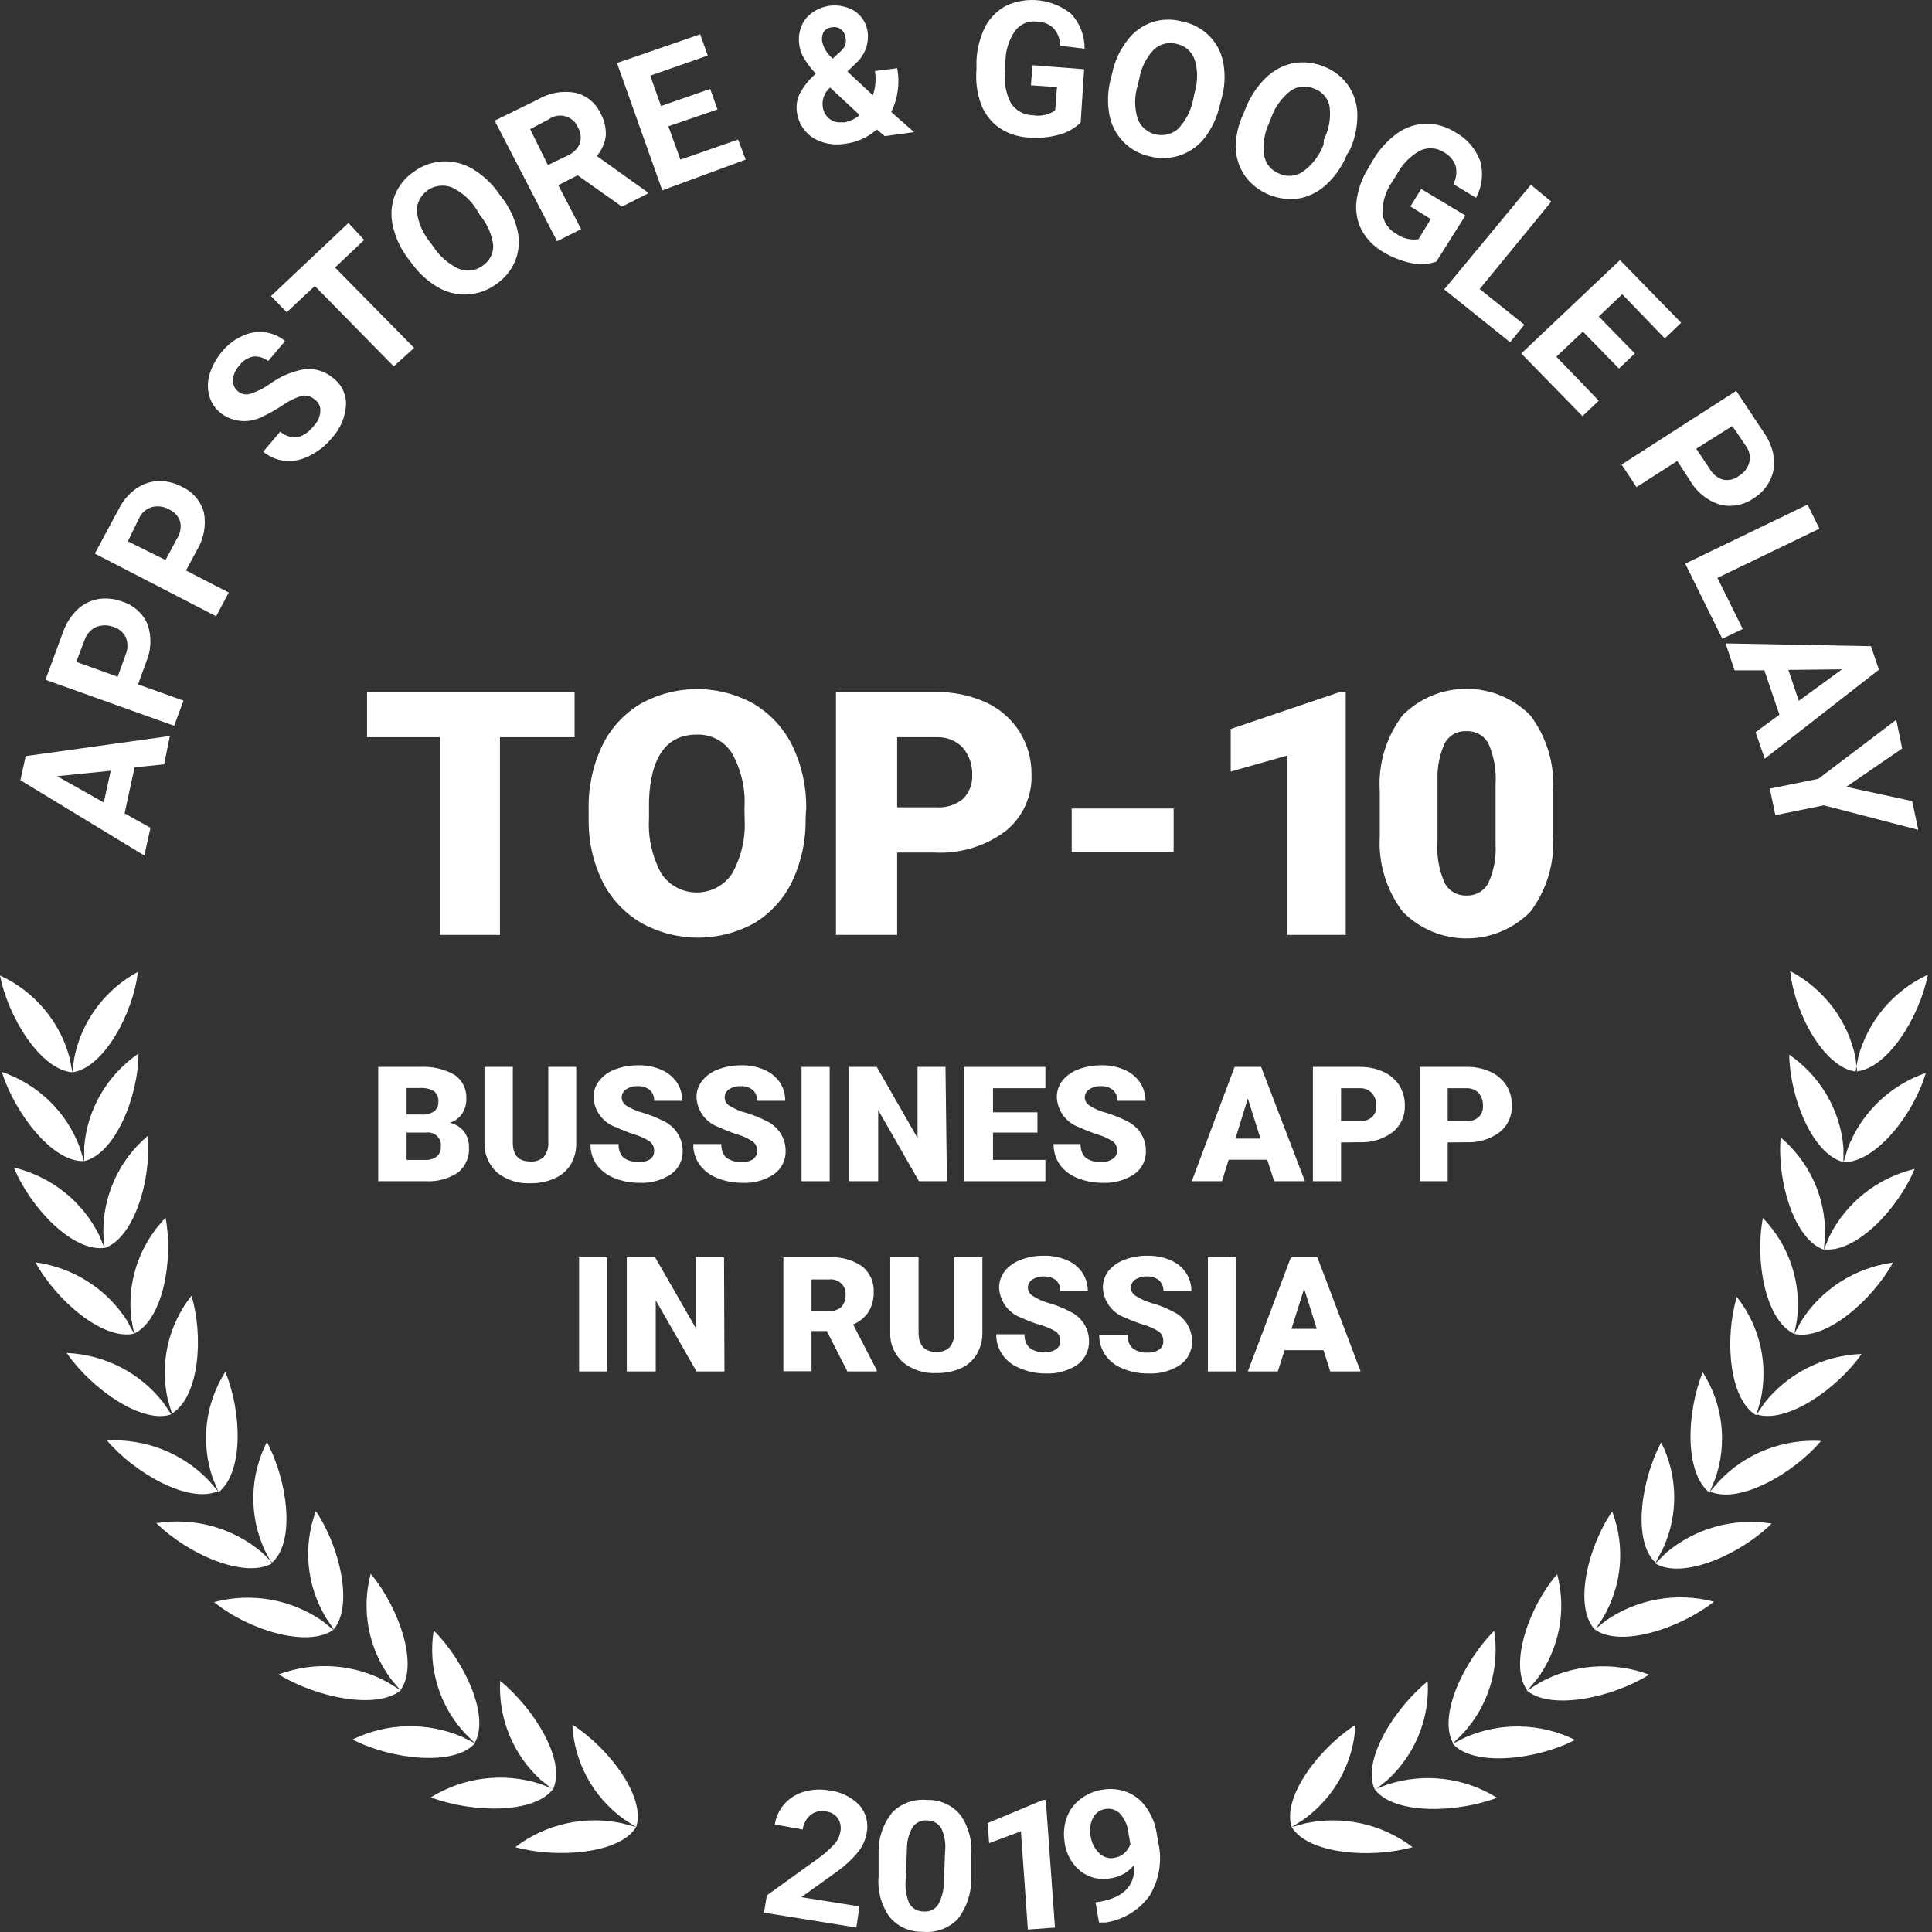 <?xml version="1.0" encoding="UTF-8"?> <svg xmlns="http://www.w3.org/2000/svg" width="134" height="134" viewBox="0 0 134 134" fill="none"><rect x="0" y="0" width="134" height="134" fill="#333333" stroke="none"/> <path fill-rule="evenodd" clip-rule="evenodd" d="M44.123 126.724C44.816 124.648 42.228 121.234 39.697 119.618C39.758 120.906 40.112 122.163 40.731 123.299C41.35 124.435 42.219 125.419 43.275 126.181L44.123 126.724L43.148 126.46C41.864 126.184 40.535 126.189 39.255 126.476C37.974 126.762 36.773 127.323 35.737 128.118C38.65 128.912 42.992 128.578 44.123 126.724ZM38.367 124.077C37.052 125.833 32.711 125.735 29.882 124.662C30.994 123.971 32.247 123.527 33.552 123.364C34.856 123.2 36.181 123.32 37.434 123.715L38.367 124.077C39.273 122.084 37.038 118.503 34.691 116.58C34.62 117.862 34.837 119.143 35.325 120.333C35.814 121.523 36.563 122.592 37.519 123.464L38.297 124.077H38.367ZM32.909 120.914C34.026 119.019 32.173 115.173 30.08 113.083C29.877 114.356 29.966 115.657 30.34 116.892C30.715 118.127 31.365 119.263 32.244 120.217L32.951 120.914L32.06 120.468C30.855 119.949 29.55 119.697 28.235 119.728C26.921 119.759 25.63 120.074 24.452 120.649C27.139 122.043 31.523 122.53 32.937 120.914H32.909ZM27.817 117.221C26.163 118.615 21.92 117.737 19.332 116.134C20.56 115.675 21.875 115.486 23.185 115.583C24.495 115.679 25.767 116.058 26.912 116.692L27.761 117.221L27.125 116.469C26.351 115.43 25.823 114.234 25.578 112.969C25.333 111.703 25.378 110.4 25.71 109.154C27.634 111.439 29.076 115.452 27.775 117.221H27.817ZM23.122 113.041C21.326 114.323 17.197 113.041 14.849 111.118C16.119 110.78 17.448 110.721 18.743 110.945C20.038 111.169 21.268 111.671 22.345 112.414L23.122 113.041C24.537 111.397 23.575 107.272 21.906 104.806C21.456 106.019 21.288 107.315 21.413 108.6C21.537 109.885 21.952 111.126 22.627 112.233L23.179 113.055L23.122 113.041ZM18.88 108.429C16.956 109.53 12.997 107.774 10.847 105.642C12.145 105.433 13.473 105.507 14.739 105.858C16.005 106.21 17.177 106.83 18.173 107.676L18.88 108.373C20.52 106.882 19.926 102.674 18.512 100.013C17.915 101.181 17.593 102.467 17.571 103.775C17.549 105.082 17.827 106.378 18.385 107.565L18.851 108.443L18.88 108.429ZM15.146 103.413C13.11 104.332 9.362 102.186 7.425 99.915C8.739 99.84 10.053 100.05 11.275 100.532C12.497 101.014 13.597 101.755 14.496 102.702L15.146 103.454L14.764 102.549C14.34 101.33 14.197 100.033 14.346 98.753C14.496 97.473 14.933 96.242 15.627 95.15C16.773 97.936 16.914 102.117 15.146 103.51V103.413ZM11.936 98.076L11.653 97.142C11.358 95.887 11.351 94.583 11.633 93.325C11.914 92.066 12.477 90.886 13.279 89.869C14.128 92.656 13.845 96.947 11.865 98.076L11.314 97.268C10.52 96.25 9.51 95.416 8.355 94.823C7.199 94.231 5.926 93.896 4.624 93.84C6.307 96.292 9.899 98.856 11.936 98.076ZM9.291 92.502C7.128 92.99 3.875 90.161 2.461 87.556C3.76 87.731 5.003 88.187 6.103 88.891C7.203 89.594 8.132 90.527 8.825 91.624L9.291 92.502C11.314 91.555 12.035 87.361 11.483 84.462C10.587 85.385 9.909 86.492 9.498 87.704C9.087 88.916 8.954 90.203 9.107 91.471L9.291 92.447V92.502ZM7.255 86.566L7.17 85.591C7.14 84.301 7.4 83.021 7.934 81.842C8.467 80.664 9.259 79.617 10.253 78.777C10.508 81.731 9.348 85.828 7.255 86.566L6.873 85.661C6.297 84.5 5.469 83.479 4.447 82.67C3.426 81.861 2.236 81.283 0.962 80.979C2.107 83.766 5.035 86.845 7.255 86.552V86.566ZM5.841 80.533V79.543C5.942 78.258 6.332 77.012 6.983 75.894C7.633 74.775 8.528 73.814 9.602 73.078C9.602 76.032 7.99 80.045 5.827 80.533L5.53 79.585C5.082 78.371 4.364 77.27 3.43 76.364C2.495 75.458 1.367 74.768 0.127 74.346C0.99 77.133 3.592 80.589 5.784 80.533H5.841ZM5.035 74.374C2.828 74.221 0.566 70.57 0 67.658C1.188 68.204 2.239 69.004 3.075 69.999C3.912 70.994 4.513 72.16 4.837 73.412L5.02 74.374C7.227 74.067 9.263 70.194 9.56 67.407C8.412 68.03 7.418 68.897 6.653 69.946C5.887 70.994 5.368 72.197 5.134 73.468L5.02 74.444L5.035 74.374ZM89.59 126.724C88.897 124.662 91.485 121.248 94.016 119.632C93.951 120.92 93.595 122.178 92.973 123.314C92.352 124.449 91.481 125.433 90.424 126.195L89.59 126.724L90.552 126.46C91.837 126.186 93.168 126.193 94.45 126.479C95.733 126.766 96.936 127.325 97.976 128.118C95.063 128.926 90.721 128.592 89.59 126.724ZM95.346 124.105C96.661 125.861 101.003 125.763 103.831 124.69C102.719 123.997 101.466 123.554 100.161 123.393C98.856 123.232 97.53 123.356 96.279 123.756L95.346 124.105C94.441 122.126 96.675 118.531 99.023 116.608C99.097 117.89 98.882 119.173 98.393 120.363C97.904 121.553 97.153 122.622 96.194 123.492L95.417 124.105H95.346ZM100.805 120.942C99.688 119.047 101.54 115.201 103.633 113.111C103.832 114.385 103.74 115.686 103.363 116.921C102.987 118.155 102.335 119.291 101.455 120.245L100.748 120.942L101.639 120.496C102.842 119.971 104.148 119.714 105.464 119.746C106.779 119.777 108.072 120.095 109.248 120.677C106.561 122.07 102.176 122.558 100.762 120.942H100.805ZM105.896 117.249C107.55 118.643 111.807 117.765 114.381 116.148C113.151 115.688 111.833 115.5 110.521 115.596C109.209 115.692 107.934 116.071 106.787 116.706L105.938 117.249L106.589 116.483C107.359 115.445 107.886 114.252 108.131 112.989C108.375 111.726 108.332 110.426 108.003 109.181C106.066 111.397 104.651 115.424 105.896 117.193V117.249ZM110.605 113.069L111.157 112.247C111.821 111.138 112.226 109.897 112.341 108.615C112.456 107.332 112.278 106.04 111.821 104.834C110.153 107.217 109.12 111.397 110.605 113.013L111.383 112.4C112.459 111.654 113.688 111.15 114.983 110.924C116.278 110.698 117.608 110.754 118.878 111.09C116.517 112.944 112.401 114.309 110.605 113.013V113.069ZM114.848 108.457C116.757 109.558 120.731 107.802 122.88 105.67C121.583 105.461 120.254 105.535 118.989 105.886C117.723 106.238 116.551 106.858 115.555 107.704L114.848 108.401C113.207 106.924 113.801 102.702 115.215 100.041C115.794 101.193 116.104 102.458 116.121 103.743C116.138 105.028 115.863 106.301 115.314 107.467L114.848 108.345V108.457ZM118.581 103.441C120.618 104.36 124.38 102.214 126.303 99.943C124.989 99.866 123.673 100.076 122.451 100.557C121.229 101.039 120.129 101.781 119.232 102.73L118.581 103.482L118.963 102.577C119.388 101.358 119.53 100.061 119.381 98.781C119.232 97.501 118.794 96.27 118.1 95.178C116.969 97.964 116.814 102.145 118.581 103.538V103.441ZM121.806 98.09C123.913 98.8 127.463 96.292 129.117 93.91C127.804 93.958 126.518 94.29 125.35 94.883C124.182 95.475 123.16 96.313 122.357 97.337L121.806 98.159C119.897 97.031 119.614 92.781 120.462 89.952C121.264 90.967 121.826 92.145 122.107 93.401C122.388 94.657 122.382 95.959 122.089 97.212L121.806 98.159V98.09ZM124.45 92.516C126.614 93.018 129.867 90.175 131.295 87.57C129.992 87.745 128.745 88.202 127.642 88.908C126.54 89.614 125.609 90.551 124.917 91.652L124.45 92.516C122.428 91.583 121.707 87.388 122.272 84.476C123.172 85.411 123.851 86.531 124.259 87.754C124.667 88.978 124.795 90.276 124.634 91.555L124.45 92.516V92.516ZM126.501 86.65C128.707 86.929 131.649 83.863 132.794 81.076C131.52 81.381 130.33 81.958 129.308 82.768C128.287 83.577 127.459 84.598 126.883 85.758L126.501 86.678C124.394 85.939 123.248 81.843 123.503 78.889C124.494 79.728 125.285 80.772 125.818 81.948C126.351 83.124 126.613 84.401 126.586 85.689L126.501 86.678V86.65ZM127.915 80.603C130.135 80.603 132.752 77.244 133.572 74.416C132.334 74.844 131.207 75.535 130.271 76.441C129.335 77.346 128.613 78.444 128.155 79.655L127.873 80.603C125.709 80.073 124.139 76.116 124.097 73.148C125.17 73.885 126.063 74.847 126.714 75.965C127.364 77.083 127.755 78.329 127.859 79.613V80.603H127.915ZM128.693 74.318C130.913 74.165 133.148 70.514 133.713 67.602C132.528 68.152 131.48 68.953 130.644 69.948C129.808 70.943 129.205 72.106 128.877 73.357L128.693 74.318C126.487 74.012 124.45 70.222 124.167 67.351C125.322 67.961 126.327 68.814 127.109 69.849C127.891 70.885 128.432 72.078 128.693 73.343L128.806 74.318H128.693Z" fill="white"></path> <path d="M39.852 51.132H34.676V64.843H30.518V51.132H25.456V47.997H39.852V51.132Z" fill="white"></path> <path d="M55.875 56.775C55.904 58.28 55.584 59.771 54.942 61.136C54.37 62.326 53.462 63.328 52.326 64.021C51.13 64.684 49.781 65.032 48.408 65.032C47.036 65.032 45.687 64.684 44.491 64.021C43.355 63.358 42.433 62.392 41.832 61.234C41.179 59.934 40.835 58.504 40.828 57.054V56.106C40.797 54.597 41.116 53.1 41.762 51.731C42.34 50.525 43.264 49.513 44.42 48.819C45.618 48.147 46.973 47.794 48.352 47.794C49.73 47.794 51.085 48.147 52.283 48.819C53.437 49.513 54.365 50.519 54.956 51.717C55.602 53.062 55.931 54.534 55.918 56.023L55.875 56.775ZM51.633 56.064C51.721 54.737 51.422 53.412 50.77 52.246C50.516 51.836 50.156 51.499 49.726 51.271C49.295 51.043 48.812 50.932 48.324 50.951C46.23 50.951 45.127 52.483 45.014 55.535V56.775C44.937 58.096 45.231 59.412 45.863 60.579C46.128 60.985 46.492 61.318 46.922 61.549C47.352 61.78 47.834 61.901 48.324 61.901C48.813 61.901 49.295 61.78 49.725 61.549C50.155 61.318 50.519 60.985 50.784 60.579C51.418 59.432 51.717 58.135 51.647 56.831L51.633 56.064Z" fill="white"></path> <path d="M62.225 59.13V64.843H57.982V47.997H64.87C66.073 47.974 67.267 48.217 68.363 48.707C69.328 49.148 70.143 49.855 70.71 50.742C71.266 51.634 71.555 52.663 71.545 53.71C71.572 54.46 71.423 55.207 71.109 55.891C70.795 56.575 70.325 57.178 69.734 57.653C68.315 58.709 66.56 59.232 64.785 59.13H62.225ZM62.225 55.995H64.954C65.621 56.041 66.28 55.831 66.793 55.41C67.012 55.19 67.181 54.928 67.291 54.64C67.4 54.352 67.448 54.045 67.429 53.738C67.454 53.053 67.223 52.383 66.779 51.857C66.551 51.618 66.274 51.431 65.967 51.306C65.66 51.181 65.329 51.122 64.997 51.132H62.225V55.995Z" fill="white"></path> <path d="M81.402 59.088H74.331V56.078H81.402V59.088Z" fill="white"></path> <path d="M93.338 64.843H89.293V52.4L85.361 53.515V50.561L92.927 47.997H93.338V64.843Z" fill="white"></path> <path d="M107.72 57.96C107.842 59.843 107.286 61.707 106.151 63.227C105.577 63.815 104.888 64.282 104.126 64.602C103.365 64.921 102.545 65.086 101.717 65.086C100.889 65.086 100.07 64.921 99.308 64.602C98.546 64.282 97.858 63.815 97.284 63.227C96.145 61.714 95.585 59.854 95.7 57.974V54.88C95.576 53.001 96.132 51.14 97.269 49.627C97.846 49.041 98.536 48.574 99.299 48.255C100.061 47.937 100.882 47.773 101.71 47.773C102.539 47.773 103.359 47.937 104.122 48.255C104.884 48.574 105.574 49.041 106.151 49.627C107.285 51.147 107.841 53.011 107.72 54.894V57.96ZM103.732 54.392C103.794 53.439 103.629 52.485 103.252 51.606C103.111 51.325 102.89 51.091 102.616 50.932C102.342 50.774 102.027 50.698 101.71 50.714C101.407 50.696 101.105 50.764 100.839 50.91C100.574 51.056 100.356 51.273 100.211 51.536C99.849 52.328 99.675 53.19 99.702 54.058V58.447C99.638 59.402 99.808 60.358 100.197 61.234C100.338 61.51 100.558 61.74 100.829 61.895C101.1 62.051 101.411 62.126 101.724 62.112C102.035 62.122 102.342 62.045 102.61 61.889C102.878 61.734 103.096 61.507 103.237 61.234C103.613 60.393 103.783 59.477 103.732 58.559V54.392Z" fill="white"></path> <path d="M26.233 81.926V73.998H29.147C29.982 73.947 30.813 74.141 31.537 74.555C31.8 74.738 32.011 74.983 32.152 75.268C32.293 75.553 32.359 75.869 32.343 76.185C32.357 76.554 32.258 76.918 32.06 77.23C31.858 77.531 31.559 77.757 31.211 77.871C31.598 77.961 31.942 78.177 32.187 78.484C32.417 78.801 32.536 79.182 32.527 79.571C32.55 79.903 32.493 80.235 32.36 80.54C32.227 80.846 32.023 81.115 31.763 81.327C31.104 81.761 30.32 81.972 29.529 81.926H26.233ZM28.199 77.3H29.217C29.536 77.329 29.855 77.25 30.122 77.077C30.218 76.994 30.292 76.89 30.341 76.775C30.39 76.659 30.412 76.534 30.405 76.408C30.417 76.273 30.396 76.137 30.345 76.011C30.293 75.885 30.212 75.773 30.108 75.684C29.818 75.516 29.483 75.439 29.147 75.461H28.199V77.3ZM28.199 78.554V80.449H29.472C29.766 80.472 30.057 80.388 30.292 80.212C30.387 80.129 30.462 80.025 30.511 79.91C30.56 79.794 30.582 79.669 30.575 79.543C30.594 79.408 30.581 79.27 30.537 79.14C30.492 79.01 30.417 78.893 30.318 78.797C30.219 78.701 30.099 78.629 29.967 78.586C29.834 78.544 29.694 78.533 29.557 78.554H28.199Z" fill="white"></path> <path d="M39.966 73.998V79.181C39.995 79.725 39.868 80.266 39.598 80.742C39.342 81.172 38.957 81.513 38.495 81.717C37.963 81.957 37.383 82.076 36.798 82.066C35.952 82.113 35.118 81.845 34.464 81.313C34.18 81.05 33.956 80.73 33.807 80.374C33.658 80.018 33.588 79.635 33.602 79.251V73.998H35.568V79.265C35.568 80.129 35.978 80.561 36.798 80.561C36.965 80.573 37.133 80.55 37.291 80.495C37.45 80.44 37.595 80.353 37.717 80.24C37.955 79.934 38.066 79.551 38.028 79.167V73.998H39.966Z" fill="white"></path> <path d="M45.368 79.822C45.374 79.696 45.35 79.57 45.295 79.456C45.241 79.342 45.159 79.243 45.057 79.167C44.731 78.951 44.373 78.786 43.996 78.68C43.57 78.545 43.155 78.382 42.751 78.192C42.306 78.043 41.916 77.766 41.633 77.395C41.351 77.025 41.188 76.579 41.167 76.116C41.157 75.696 41.297 75.287 41.563 74.959C41.85 74.599 42.232 74.324 42.666 74.165C43.187 73.974 43.738 73.88 44.293 73.886C44.832 73.876 45.368 73.98 45.863 74.193C46.295 74.377 46.667 74.676 46.938 75.057C47.194 75.441 47.327 75.893 47.319 76.353H45.368C45.377 76.213 45.355 76.074 45.303 75.944C45.252 75.814 45.173 75.697 45.071 75.6C44.836 75.412 44.538 75.317 44.236 75.335C43.945 75.318 43.657 75.397 43.416 75.558C43.323 75.622 43.247 75.708 43.195 75.807C43.143 75.907 43.117 76.018 43.119 76.13C43.123 76.242 43.154 76.351 43.211 76.448C43.268 76.546 43.348 76.627 43.444 76.687C43.807 76.913 44.203 77.083 44.618 77.189C45.106 77.336 45.58 77.527 46.032 77.76C46.425 77.944 46.758 78.234 46.99 78.597C47.223 78.959 47.347 79.379 47.348 79.808C47.36 80.124 47.292 80.439 47.152 80.723C47.011 81.007 46.802 81.253 46.541 81.439C45.895 81.866 45.127 82.076 44.349 82.038C43.733 82.042 43.122 81.924 42.553 81.689C42.072 81.489 41.655 81.161 41.351 80.742C41.081 80.327 40.943 79.841 40.955 79.348H42.907C42.892 79.521 42.915 79.695 42.974 79.858C43.032 80.021 43.125 80.171 43.246 80.296C43.567 80.519 43.958 80.623 44.349 80.588C44.619 80.606 44.886 80.537 45.113 80.393C45.198 80.324 45.265 80.237 45.309 80.137C45.353 80.038 45.373 79.93 45.368 79.822Z" fill="white"></path> <path d="M52.51 79.822C52.517 79.696 52.492 79.57 52.438 79.456C52.383 79.342 52.301 79.243 52.199 79.167C51.873 78.951 51.515 78.786 51.138 78.68C50.712 78.545 50.297 78.382 49.894 78.192C49.448 78.043 49.058 77.766 48.776 77.395C48.493 77.025 48.331 76.579 48.31 76.116C48.3 75.696 48.44 75.287 48.706 74.959C48.995 74.596 49.382 74.321 49.823 74.165C50.338 73.973 50.885 73.878 51.435 73.886C51.975 73.876 52.51 73.98 53.005 74.193C53.437 74.377 53.809 74.676 54.08 75.057C54.336 75.441 54.469 75.893 54.461 76.353H52.51C52.519 76.213 52.497 76.074 52.445 75.944C52.394 75.814 52.315 75.697 52.213 75.6C51.982 75.415 51.69 75.32 51.393 75.335C51.097 75.316 50.803 75.394 50.558 75.558C50.465 75.622 50.389 75.708 50.337 75.807C50.285 75.907 50.259 76.018 50.261 76.13C50.265 76.242 50.296 76.351 50.353 76.448C50.41 76.546 50.49 76.627 50.587 76.687C50.949 76.913 51.345 77.083 51.76 77.189C52.249 77.333 52.723 77.525 53.175 77.76C53.568 77.944 53.9 78.234 54.133 78.597C54.365 78.959 54.489 79.379 54.49 79.808C54.502 80.124 54.435 80.439 54.294 80.723C54.153 81.007 53.944 81.253 53.684 81.439C53.038 81.866 52.269 82.076 51.492 82.038C50.875 82.042 50.264 81.924 49.696 81.689C49.214 81.489 48.797 81.161 48.493 80.742C48.218 80.328 48.075 79.843 48.083 79.348H50.035C50.02 79.521 50.043 79.695 50.102 79.858C50.16 80.021 50.253 80.171 50.374 80.296C50.695 80.519 51.086 80.623 51.477 80.588C51.747 80.608 52.015 80.539 52.241 80.393C52.328 80.326 52.398 80.239 52.445 80.139C52.491 80.04 52.514 79.931 52.51 79.822Z" fill="white"></path> <path d="M57.544 81.926H55.593V73.998H57.544V81.926Z" fill="white"></path> <path d="M65.676 81.926H63.738L60.91 76.994V81.926H58.902V73.998H60.811L63.639 78.93V73.998H65.577L65.676 81.926Z" fill="white"></path> <path d="M71.955 78.554H68.872V80.449H72.506V81.926H66.85V73.998H72.506V75.475H68.872V77.147H71.955V78.554Z" fill="white"></path> <path d="M77.484 79.822C77.49 79.698 77.467 79.573 77.415 79.46C77.364 79.346 77.286 79.246 77.187 79.167C76.855 78.954 76.493 78.79 76.113 78.68C75.688 78.542 75.272 78.38 74.868 78.192C74.426 78.04 74.04 77.76 73.761 77.39C73.481 77.02 73.32 76.576 73.298 76.116C73.29 75.699 73.424 75.291 73.68 74.959C73.972 74.599 74.359 74.325 74.797 74.165C75.313 73.975 75.859 73.881 76.41 73.886C76.949 73.876 77.485 73.98 77.979 74.193C78.414 74.373 78.787 74.673 79.054 75.057C79.315 75.44 79.453 75.891 79.45 76.353H77.499C77.509 76.212 77.486 76.071 77.432 75.941C77.378 75.81 77.294 75.694 77.187 75.6C76.96 75.41 76.665 75.315 76.367 75.335C76.076 75.316 75.787 75.394 75.547 75.558C75.45 75.62 75.371 75.704 75.316 75.804C75.262 75.904 75.234 76.016 75.236 76.13C75.242 76.243 75.276 76.353 75.335 76.45C75.395 76.547 75.477 76.628 75.575 76.687C75.936 76.916 76.332 77.086 76.749 77.189C77.237 77.336 77.71 77.527 78.163 77.76C78.556 77.944 78.888 78.234 79.121 78.597C79.354 78.959 79.478 79.379 79.478 79.808C79.49 80.124 79.423 80.439 79.283 80.723C79.142 81.007 78.932 81.253 78.672 81.439C78.021 81.866 77.248 82.076 76.466 82.038C75.855 82.041 75.248 81.922 74.684 81.689C74.198 81.496 73.78 81.167 73.482 80.742C73.208 80.328 73.065 79.843 73.072 79.348H74.953C74.938 79.521 74.961 79.695 75.02 79.858C75.078 80.021 75.171 80.171 75.292 80.296C75.608 80.519 75.994 80.623 76.381 80.588C76.651 80.608 76.919 80.539 77.145 80.393C77.248 80.337 77.334 80.254 77.393 80.153C77.453 80.053 77.484 79.939 77.484 79.822V79.822Z" fill="white"></path> <path d="M87.893 80.435H85.22L84.753 81.926H82.66L85.63 73.998H87.469L90.509 81.926H88.374L87.893 80.435ZM85.687 78.972H87.426L86.549 76.186L85.687 78.972Z" fill="white"></path> <path d="M93.013 79.237V81.926H91.061V73.998H94.3C94.865 73.987 95.425 74.101 95.94 74.332C96.396 74.538 96.783 74.866 97.057 75.28C97.312 75.701 97.445 76.183 97.439 76.673C97.452 77.026 97.383 77.376 97.236 77.698C97.088 78.019 96.868 78.303 96.591 78.526C95.92 79.022 95.094 79.268 94.257 79.223L93.013 79.237ZM93.013 77.76H94.3C94.613 77.78 94.922 77.68 95.162 77.481C95.265 77.379 95.344 77.257 95.396 77.123C95.447 76.988 95.468 76.844 95.459 76.701C95.479 76.375 95.367 76.055 95.148 75.809C95.042 75.697 94.913 75.608 94.769 75.55C94.624 75.493 94.469 75.467 94.314 75.475H93.013V77.76Z" fill="white"></path> <path d="M100.409 79.237V81.926H98.485V73.998H101.724C102.289 73.985 102.85 74.1 103.364 74.332C103.82 74.538 104.207 74.866 104.482 75.28C104.737 75.701 104.869 76.183 104.863 76.673C104.877 77.026 104.807 77.376 104.66 77.698C104.513 78.019 104.292 78.303 104.015 78.526C103.344 79.022 102.518 79.268 101.681 79.223L100.409 79.237ZM100.409 77.76H101.696C102.009 77.78 102.318 77.68 102.558 77.481C102.661 77.379 102.74 77.257 102.792 77.122C102.843 76.988 102.864 76.844 102.855 76.701C102.873 76.378 102.767 76.059 102.558 75.809C102.449 75.697 102.317 75.609 102.171 75.551C102.024 75.494 101.867 75.468 101.71 75.475H100.409V77.76Z" fill="white"></path> <path d="M42.115 95.122H40.164V87.207H42.115V95.122Z" fill="white"></path> <path d="M50.247 95.122H48.309L45.481 90.189V95.122H43.473V87.207H45.438L48.267 92.126V87.207H50.218L50.247 95.122Z" fill="white"></path> <path d="M57.346 92.321H56.286V95.108H54.334V87.207H57.516C58.319 87.156 59.115 87.372 59.779 87.82C60.047 88.031 60.261 88.301 60.404 88.608C60.547 88.916 60.613 89.252 60.599 89.59C60.617 90.078 60.494 90.561 60.245 90.983C59.985 91.376 59.61 91.682 59.171 91.861L60.811 95.038V95.122H58.775L57.346 92.321ZM56.286 90.928H57.516C57.67 90.94 57.826 90.921 57.972 90.87C58.118 90.82 58.252 90.74 58.364 90.635C58.559 90.416 58.66 90.132 58.647 89.841C58.663 89.691 58.645 89.54 58.593 89.398C58.542 89.257 58.459 89.128 58.35 89.023C58.241 88.917 58.11 88.837 57.966 88.788C57.821 88.739 57.668 88.722 57.516 88.74H56.286V90.928Z" fill="white"></path> <path d="M68.137 87.207V92.391C68.152 92.922 68.02 93.447 67.755 93.909C67.5 94.344 67.115 94.689 66.652 94.899C66.118 95.133 65.538 95.247 64.955 95.233C64.109 95.281 63.275 95.012 62.621 94.481C62.332 94.223 62.104 93.906 61.953 93.552C61.801 93.198 61.73 92.816 61.745 92.432V87.207H63.71V92.46C63.71 93.324 64.149 93.77 64.955 93.77C65.123 93.781 65.292 93.757 65.451 93.699C65.609 93.642 65.753 93.552 65.874 93.436C66.106 93.132 66.217 92.755 66.185 92.377V87.207H68.137Z" fill="white"></path> <path d="M73.539 93.018C73.545 92.893 73.521 92.769 73.47 92.655C73.418 92.542 73.34 92.441 73.242 92.363C72.895 92.151 72.519 91.991 72.124 91.889C71.698 91.762 71.282 91.604 70.88 91.415C70.432 91.262 70.041 90.979 69.759 90.604C69.477 90.228 69.315 89.778 69.296 89.311C69.295 88.893 69.434 88.487 69.692 88.155C69.985 87.799 70.372 87.529 70.809 87.374C71.323 87.179 71.871 87.085 72.421 87.096C72.961 87.085 73.496 87.19 73.991 87.402C74.429 87.579 74.803 87.879 75.066 88.266C75.321 88.646 75.454 89.093 75.448 89.548H73.539C73.547 89.409 73.524 89.27 73.473 89.14C73.422 89.01 73.343 88.893 73.242 88.796C73.009 88.614 72.718 88.52 72.421 88.531C72.127 88.518 71.835 88.596 71.587 88.754C71.494 88.821 71.418 88.909 71.366 89.011C71.314 89.113 71.288 89.225 71.29 89.339C71.299 89.45 71.334 89.557 71.393 89.651C71.452 89.746 71.533 89.825 71.63 89.882C71.991 90.115 72.387 90.288 72.803 90.398C73.294 90.538 73.769 90.729 74.218 90.969C74.61 91.151 74.941 91.439 75.174 91.799C75.407 92.159 75.531 92.577 75.533 93.004C75.544 93.329 75.473 93.651 75.328 93.943C75.182 94.234 74.966 94.486 74.698 94.676C74.046 95.099 73.272 95.304 72.492 95.261C71.878 95.264 71.27 95.136 70.71 94.885C70.221 94.697 69.802 94.366 69.508 93.937C69.231 93.525 69.088 93.039 69.098 92.544H71.064C71.05 92.714 71.072 92.886 71.131 93.047C71.189 93.208 71.282 93.355 71.403 93.478C71.712 93.715 72.103 93.825 72.492 93.784C72.763 93.799 73.032 93.726 73.256 93.575C73.346 93.513 73.419 93.429 73.469 93.332C73.518 93.234 73.542 93.126 73.539 93.018V93.018Z" fill="white"></path> <path d="M80.68 93.018C80.686 92.893 80.663 92.769 80.611 92.655C80.56 92.542 80.481 92.441 80.383 92.363C80.051 92.15 79.689 91.985 79.309 91.875C78.882 91.748 78.466 91.59 78.064 91.401C77.62 91.248 77.233 90.967 76.953 90.594C76.673 90.222 76.513 89.775 76.494 89.311C76.488 88.895 76.622 88.488 76.876 88.155C77.169 87.799 77.556 87.529 77.993 87.374C78.507 87.179 79.055 87.085 79.606 87.096C80.145 87.085 80.681 87.19 81.175 87.402C81.613 87.579 81.987 87.879 82.25 88.266C82.505 88.646 82.638 89.093 82.632 89.548H80.695C80.7 89.408 80.675 89.269 80.621 89.139C80.567 89.009 80.486 88.892 80.383 88.796C80.151 88.614 79.86 88.52 79.563 88.531C79.268 88.518 78.976 88.596 78.729 88.754C78.635 88.821 78.559 88.909 78.508 89.011C78.456 89.113 78.43 89.225 78.432 89.339C78.44 89.45 78.476 89.557 78.535 89.651C78.594 89.746 78.675 89.825 78.771 89.882C79.132 90.115 79.528 90.288 79.945 90.398C80.436 90.538 80.91 90.729 81.359 90.969C81.751 91.151 82.083 91.439 82.316 91.799C82.549 92.159 82.673 92.577 82.674 93.004C82.689 93.329 82.621 93.653 82.475 93.945C82.329 94.237 82.111 94.489 81.84 94.676C81.187 95.099 80.414 95.304 79.634 95.261C79.021 95.273 78.413 95.154 77.852 94.913C77.363 94.724 76.944 94.394 76.65 93.965C76.373 93.552 76.23 93.067 76.24 92.572H78.206C78.191 92.742 78.214 92.914 78.273 93.075C78.331 93.236 78.424 93.383 78.545 93.505C78.855 93.74 79.245 93.85 79.634 93.812C79.905 93.827 80.173 93.754 80.397 93.603C80.492 93.538 80.568 93.45 80.618 93.347C80.667 93.245 80.689 93.131 80.68 93.018V93.018Z" fill="white"></path> <path d="M85.729 95.122H83.778V87.207H85.729V95.122Z" fill="white"></path> <path d="M91.796 93.645H89.095L88.628 95.122H86.549L89.533 87.207H91.372L94.37 95.122H92.263L91.796 93.645ZM89.576 92.168H91.329L90.453 89.381L89.576 92.168Z" fill="white"></path> <path d="M59.397 133.691L52.99 132.66L53.188 131.462L56.724 128.912C57.126 128.633 57.496 128.31 57.827 127.951C58.061 127.713 58.219 127.412 58.279 127.087C58.358 126.758 58.302 126.413 58.124 126.125C58.026 125.988 57.9 125.874 57.754 125.79C57.607 125.705 57.444 125.654 57.275 125.637C57.091 125.597 56.899 125.599 56.716 125.642C56.532 125.686 56.361 125.77 56.215 125.888C55.914 126.144 55.722 126.503 55.677 126.892L53.74 126.543C53.819 126.021 54.047 125.531 54.397 125.131C54.748 124.732 55.206 124.439 55.72 124.286C56.287 124.114 56.888 124.076 57.473 124.174C58.286 124.26 59.042 124.625 59.609 125.206C59.84 125.473 60.005 125.79 60.091 126.131C60.176 126.471 60.181 126.827 60.104 127.17C60.019 127.633 59.82 128.069 59.524 128.438C59.089 128.966 58.585 129.435 58.025 129.832L55.578 131.587L59.609 132.228L59.397 133.691Z" fill="white"></path> <path d="M67.359 130.319C67.377 131.326 67.047 132.308 66.425 133.106C66.115 133.426 65.734 133.671 65.312 133.823C64.891 133.975 64.439 134.03 63.993 133.984C63.549 133.999 63.108 133.911 62.705 133.727C62.302 133.543 61.949 133.269 61.673 132.925C61.109 132.108 60.849 131.123 60.938 130.138V128.494C60.915 127.485 61.25 126.499 61.886 125.707C62.197 125.393 62.576 125.152 62.994 125.002C63.413 124.853 63.861 124.798 64.304 124.843C64.748 124.828 65.189 124.916 65.592 125.1C65.995 125.284 66.348 125.559 66.623 125.902C67.19 126.719 67.45 127.704 67.359 128.689V130.319ZM65.548 128.438C65.611 127.887 65.523 127.329 65.294 126.822C65.195 126.65 65.051 126.507 64.876 126.409C64.702 126.311 64.504 126.261 64.304 126.265C64.114 126.247 63.922 126.279 63.748 126.357C63.575 126.435 63.425 126.557 63.314 126.71C63.043 127.162 62.901 127.677 62.904 128.201L62.819 130.361C62.764 130.92 62.846 131.484 63.059 132.005C63.157 132.18 63.3 132.325 63.474 132.426C63.648 132.526 63.847 132.579 64.049 132.577C64.247 132.6 64.447 132.568 64.627 132.484C64.808 132.4 64.96 132.268 65.067 132.103C65.33 131.629 65.466 131.097 65.463 130.556L65.548 128.438Z" fill="white"></path> <path d="M73.171 133.691L71.29 133.831L70.809 127.017L68.603 127.839L68.504 126.446L72.336 124.843H72.534L73.171 133.691Z" fill="white"></path> <path d="M78.672 129.33C78.287 129.832 77.719 130.167 77.088 130.264C76.719 130.346 76.336 130.346 75.966 130.265C75.597 130.183 75.251 130.02 74.953 129.79C74.326 129.281 73.926 128.551 73.836 127.756C73.747 127.2 73.795 126.631 73.977 126.097C74.154 125.585 74.478 125.135 74.911 124.802C75.36 124.446 75.897 124.215 76.466 124.133C77.041 124.03 77.634 124.088 78.177 124.3C78.72 124.518 79.183 124.892 79.507 125.373C79.886 125.908 80.133 126.524 80.228 127.17L80.341 127.811C80.621 129.058 80.408 130.364 79.747 131.462C79.392 131.964 78.936 132.39 78.409 132.713C77.881 133.037 77.293 133.251 76.678 133.343H76.226L75.985 131.95L76.395 131.88C78.008 131.56 78.757 130.71 78.672 129.33ZM77.258 128.856C77.534 128.827 77.792 128.709 77.994 128.522C78.177 128.352 78.318 128.142 78.404 127.909L78.276 127.198C78.237 126.685 78.034 126.197 77.697 125.805C77.565 125.666 77.4 125.562 77.217 125.504C77.034 125.445 76.839 125.434 76.65 125.47C76.468 125.5 76.295 125.572 76.148 125.681C76 125.79 75.881 125.933 75.802 126.097C75.611 126.492 75.556 126.937 75.646 127.365C75.706 127.789 75.899 128.184 76.198 128.494C76.335 128.646 76.511 128.759 76.707 128.823C76.903 128.887 77.113 128.898 77.315 128.856H77.258Z" fill="white"></path> <path d="M9.334 53.222L8.641 56.413L10.437 57.416L10.012 59.339L1.414 54.114L1.782 52.442L11.78 51.048L11.384 53.013L9.334 53.222ZM7.198 55.66L7.679 53.459L3.96 53.835L7.198 55.66Z" fill="white"></path> <path d="M9.574 47.467L12.728 48.596L12.078 50.338L3.154 47.147L4.37 43.844C4.571 43.262 4.905 42.733 5.346 42.298C5.735 41.922 6.226 41.666 6.76 41.559C7.34 41.458 7.937 41.516 8.485 41.726C8.877 41.849 9.237 42.056 9.54 42.33C9.843 42.604 10.082 42.94 10.239 43.315C10.528 44.162 10.492 45.083 10.14 45.907L9.574 47.467ZM8.16 46.938L8.726 45.377C8.878 45.001 8.878 44.582 8.726 44.207C8.642 44.035 8.524 43.882 8.378 43.758C8.232 43.633 8.061 43.539 7.877 43.482C7.49 43.336 7.062 43.336 6.675 43.482C6.492 43.567 6.327 43.687 6.191 43.836C6.055 43.984 5.95 44.157 5.883 44.346L5.289 45.907L8.16 46.938Z" fill="white"></path> <path d="M12.898 39.567L15.867 41.099L14.991 42.744L6.576 38.396L8.245 35.289C8.521 34.736 8.928 34.258 9.433 33.895C9.883 33.574 10.419 33.389 10.974 33.366C11.546 33.354 12.111 33.489 12.615 33.756C12.985 33.927 13.313 34.175 13.577 34.483C13.841 34.791 14.034 35.151 14.142 35.54C14.308 36.431 14.143 37.351 13.675 38.131L12.898 39.567ZM11.483 38.842L12.261 37.379C12.383 37.201 12.466 37 12.505 36.789C12.544 36.578 12.538 36.361 12.488 36.153C12.426 35.976 12.329 35.814 12.203 35.675C12.077 35.536 11.923 35.424 11.752 35.345C11.396 35.133 10.969 35.068 10.564 35.163C10.367 35.217 10.184 35.312 10.028 35.442C9.872 35.572 9.746 35.733 9.659 35.916L8.867 37.546L11.483 38.842Z" fill="white"></path> <path d="M21.807 27.695C21.688 27.589 21.545 27.512 21.39 27.471C21.236 27.43 21.073 27.425 20.916 27.458C20.435 27.608 19.981 27.834 19.573 28.127C19.122 28.426 18.649 28.691 18.159 28.921C17.711 29.145 17.208 29.241 16.708 29.196C16.207 29.152 15.73 28.97 15.33 28.67C14.947 28.369 14.666 27.961 14.524 27.5C14.384 27.008 14.384 26.487 14.524 25.995C14.697 25.426 14.98 24.896 15.358 24.434C15.733 23.957 16.218 23.575 16.773 23.32C17.25 23.079 17.79 22.982 18.323 23.041C18.856 23.101 19.36 23.314 19.771 23.654L18.597 25.047C18.455 24.93 18.29 24.841 18.113 24.786C17.936 24.731 17.75 24.711 17.564 24.727C17.167 24.808 16.818 25.038 16.589 25.368C16.332 25.644 16.177 25.997 16.15 26.371C16.146 26.524 16.179 26.675 16.245 26.813C16.312 26.951 16.41 27.072 16.532 27.165C16.656 27.262 16.804 27.325 16.96 27.347C17.117 27.369 17.277 27.35 17.423 27.291C17.883 27.137 18.317 26.916 18.71 26.636C19.427 26.107 20.26 25.754 21.142 25.605C21.483 25.571 21.828 25.604 22.155 25.702C22.483 25.8 22.788 25.961 23.052 26.176C23.352 26.391 23.594 26.675 23.759 27.002C23.924 27.33 24.007 27.692 23.999 28.057C23.957 28.91 23.617 29.722 23.038 30.356C22.63 30.869 22.113 31.287 21.524 31.582C21.001 31.878 20.401 32.014 19.799 31.973C19.231 31.917 18.694 31.694 18.258 31.332L19.431 29.938C20.252 30.579 21.044 30.44 21.793 29.506C22.046 29.24 22.196 28.895 22.217 28.531C22.232 28.368 22.201 28.204 22.129 28.057C22.057 27.91 21.946 27.785 21.807 27.695V27.695Z" fill="white"></path> <path d="M25.258 16.645L23.235 18.554L28.723 24.128L27.308 25.41L21.835 19.836L19.884 21.661L18.795 20.533L24.169 15.461L25.258 16.645Z" fill="white"></path> <path d="M34.846 13.747C35.349 14.415 35.706 15.179 35.893 15.99C36.057 16.685 36.002 17.413 35.737 18.078C35.472 18.742 35.008 19.311 34.408 19.71C33.831 20.137 33.138 20.384 32.418 20.422C31.698 20.459 30.982 20.284 30.363 19.919C29.648 19.498 29.032 18.933 28.553 18.261L28.27 17.885C27.765 17.215 27.413 16.445 27.238 15.628C27.081 14.927 27.135 14.195 27.393 13.524C27.658 12.868 28.116 12.305 28.709 11.907C29.288 11.479 29.984 11.231 30.707 11.196C31.431 11.161 32.149 11.341 32.767 11.712C33.494 12.142 34.116 12.722 34.592 13.412L34.846 13.747ZM33.036 14.499C32.618 13.837 32.014 13.309 31.297 12.98C31.026 12.883 30.735 12.853 30.449 12.891C30.164 12.929 29.892 13.035 29.657 13.199C29.422 13.364 29.231 13.582 29.1 13.835C28.969 14.088 28.903 14.368 28.907 14.652C29 15.422 29.308 16.15 29.797 16.756L30.066 17.119C30.491 17.775 31.094 18.301 31.806 18.638C32.078 18.75 32.376 18.79 32.669 18.753C32.961 18.717 33.239 18.605 33.474 18.429C33.706 18.276 33.895 18.069 34.024 17.825C34.152 17.581 34.216 17.31 34.21 17.035C34.117 16.267 33.803 15.542 33.305 14.945L33.036 14.499Z" fill="white"></path> <path d="M40.064 12.158L38.721 12.841L40.305 15.893L38.636 16.729L34.309 8.368L37.321 6.891C38.093 6.435 39.009 6.271 39.895 6.431C40.273 6.518 40.626 6.689 40.928 6.93C41.229 7.172 41.471 7.478 41.634 7.825C41.912 8.313 42.045 8.868 42.016 9.427C41.948 9.941 41.732 10.425 41.394 10.821L44.929 13.343V13.426L43.133 14.332L40.064 12.158ZM38 11.448L39.414 10.765C39.778 10.601 40.066 10.307 40.22 9.943C40.274 9.763 40.291 9.573 40.269 9.387C40.247 9.2 40.187 9.019 40.093 8.856C40.019 8.665 39.901 8.495 39.748 8.357C39.595 8.22 39.412 8.119 39.213 8.064C39.014 8.008 38.804 7.999 38.601 8.038C38.398 8.076 38.206 8.161 38.042 8.285L36.769 8.953L38 11.448Z" fill="white"></path> <path d="M49.766 7.588L46.358 8.758L47.192 11.071L51.194 9.678L51.718 11.071L45.934 13.203L42.794 4.369L48.564 2.376L49.087 3.853L45.099 5.247L45.849 7.351L49.257 6.166L49.766 7.588Z" fill="white"></path> <path d="M55.267 7.741C55.212 7.318 55.281 6.887 55.465 6.501C55.75 5.974 56.128 5.502 56.582 5.108C56.289 4.8 56.028 4.464 55.804 4.104C55.608 3.806 55.482 3.468 55.437 3.115C55.337 2.484 55.489 1.84 55.861 1.317C56.271 0.829 56.848 0.505 57.484 0.407C58.12 0.31 58.77 0.445 59.312 0.788C59.543 0.951 59.739 1.159 59.887 1.398C60.035 1.638 60.133 1.904 60.174 2.181C60.232 2.579 60.191 2.984 60.056 3.362C59.92 3.74 59.694 4.081 59.397 4.355L58.774 4.954L60.542 6.612C60.725 6.07 60.774 5.491 60.683 4.926L62.225 4.731C62.424 5.761 62.28 6.826 61.815 7.769L63.399 9.162L61.362 9.441L60.811 8.981C60.197 9.529 59.426 9.874 58.605 9.971C57.827 10.107 57.025 9.953 56.356 9.539C56.054 9.334 55.8 9.067 55.612 8.757C55.424 8.447 55.306 8.1 55.267 7.741V7.741ZM57.035 2.934C57.149 3.375 57.401 3.77 57.756 4.062L58.18 3.672C58.37 3.526 58.524 3.34 58.633 3.129C58.685 2.942 58.685 2.745 58.633 2.558C58.606 2.354 58.5 2.169 58.336 2.042C58.25 1.973 58.15 1.923 58.042 1.897C57.935 1.87 57.822 1.867 57.714 1.889C57.595 1.896 57.48 1.93 57.377 1.988C57.274 2.046 57.186 2.127 57.12 2.223C57.01 2.444 56.98 2.694 57.035 2.934V2.934ZM58.449 8.507C58.884 8.445 59.291 8.262 59.623 7.978L57.572 6.069L57.459 6.18C57.307 6.342 57.193 6.534 57.124 6.743C57.056 6.953 57.035 7.174 57.063 7.393C57.1 7.725 57.268 8.03 57.53 8.243C57.662 8.345 57.815 8.418 57.979 8.457C58.142 8.495 58.312 8.498 58.477 8.466L58.449 8.507Z" fill="white"></path> <path d="M74.953 8.494C74.534 8.905 74.012 9.198 73.44 9.344C72.764 9.531 72.06 9.597 71.361 9.539C70.621 9.504 69.907 9.268 69.296 8.856C68.72 8.443 68.281 7.871 68.037 7.212C67.761 6.444 67.655 5.627 67.726 4.815V4.174C67.769 3.345 67.985 2.533 68.363 1.791C68.691 1.204 69.181 0.721 69.777 0.398C70.511 0.057 71.329 -0.068 72.134 0.035C72.938 0.139 73.696 0.468 74.316 0.983C74.915 1.64 75.239 2.497 75.222 3.38L73.539 3.171C73.535 2.725 73.369 2.295 73.072 1.958C72.766 1.664 72.355 1.499 71.926 1.499C71.64 1.46 71.349 1.498 71.083 1.608C70.817 1.718 70.585 1.897 70.413 2.126C69.974 2.758 69.738 3.505 69.734 4.272V4.871C69.615 5.642 69.744 6.432 70.102 7.128C70.262 7.39 70.488 7.607 70.758 7.759C71.028 7.91 71.333 7.99 71.644 7.992C72.182 8.086 72.736 7.966 73.185 7.657L73.312 6.041L71.502 5.916L71.615 4.522L75.193 4.801L74.953 8.494Z" fill="white"></path> <path d="M84.612 7.267C84.434 8.083 84.082 8.852 83.58 9.525C83.148 10.097 82.552 10.529 81.869 10.765C81.191 11.002 80.456 11.031 79.761 10.848C79.061 10.703 78.42 10.353 77.923 9.845C77.421 9.329 77.082 8.68 76.947 7.978C76.794 7.155 76.823 6.309 77.032 5.498L77.145 5.052C77.317 4.231 77.675 3.46 78.192 2.794C78.621 2.217 79.218 1.78 79.903 1.54C80.589 1.314 81.329 1.299 82.024 1.498C82.738 1.642 83.391 1.996 83.897 2.513C84.402 3.031 84.735 3.688 84.853 4.397C84.998 5.228 84.949 6.081 84.711 6.891L84.612 7.267ZM82.859 6.417C83.086 5.672 83.086 4.877 82.859 4.132C82.766 3.859 82.602 3.616 82.383 3.425C82.165 3.234 81.9 3.103 81.614 3.045C81.335 2.969 81.041 2.966 80.76 3.037C80.48 3.108 80.223 3.25 80.016 3.449C79.483 4.019 79.133 4.732 79.012 5.498L78.899 5.943C78.678 6.685 78.678 7.473 78.899 8.215C78.995 8.483 79.156 8.724 79.369 8.916C79.582 9.108 79.84 9.246 80.12 9.316C80.4 9.386 80.693 9.388 80.973 9.319C81.254 9.251 81.513 9.116 81.727 8.925C82.255 8.354 82.613 7.65 82.76 6.891L82.859 6.417Z" fill="white"></path> <path d="M93.422 10.723C93.11 11.505 92.627 12.209 92.008 12.785C91.484 13.283 90.827 13.621 90.113 13.761C89.406 13.867 88.683 13.78 88.022 13.51C87.361 13.239 86.788 12.796 86.365 12.228C85.955 11.64 85.725 10.948 85.701 10.235C85.709 9.405 85.902 8.587 86.266 7.839L86.436 7.407C86.758 6.63 87.24 5.928 87.85 5.344C88.374 4.847 89.032 4.508 89.745 4.369C90.453 4.26 91.178 4.347 91.838 4.62C92.506 4.877 93.082 5.323 93.493 5.902C93.909 6.496 94.136 7.2 94.144 7.922C94.156 8.756 93.987 9.583 93.648 10.347L93.422 10.723ZM91.824 9.678C92.177 8.975 92.315 8.186 92.22 7.407C92.174 7.123 92.051 6.857 91.864 6.637C91.677 6.416 91.434 6.249 91.159 6.153C90.897 6.033 90.608 5.982 90.32 6.007C90.033 6.031 89.756 6.13 89.519 6.292C88.902 6.772 88.436 7.414 88.175 8.145L88.006 8.563C87.691 9.253 87.579 10.015 87.681 10.765C87.724 11.053 87.845 11.324 88.032 11.55C88.219 11.775 88.464 11.947 88.741 12.047C89.004 12.168 89.294 12.217 89.583 12.19C89.871 12.163 90.147 12.061 90.382 11.893C91.025 11.423 91.516 10.78 91.796 10.04L91.824 9.678Z" fill="white"></path> <path d="M99.617 18.15C99.056 18.332 98.456 18.366 97.877 18.247C97.192 18.102 96.537 17.843 95.94 17.481C95.309 17.119 94.79 16.594 94.441 15.962C94.121 15.333 93.998 14.625 94.087 13.928C94.189 13.121 94.469 12.346 94.907 11.656L95.247 11.071C95.675 10.352 96.248 9.726 96.93 9.232C97.505 8.826 98.189 8.598 98.896 8.577C99.613 8.574 100.316 8.777 100.918 9.162C101.733 9.602 102.357 10.321 102.672 11.183C102.903 12.035 102.797 12.941 102.375 13.719L100.805 12.771C101.008 12.375 101.064 11.921 100.96 11.489C100.81 11.091 100.518 10.76 100.14 10.556C99.9 10.399 99.622 10.307 99.335 10.287C99.047 10.268 98.76 10.322 98.5 10.444C97.82 10.819 97.264 11.381 96.901 12.061L96.59 12.562C96.134 13.198 95.887 13.957 95.883 14.736C95.905 15.042 96.004 15.338 96.172 15.596C96.34 15.854 96.572 16.066 96.845 16.213C97.063 16.374 97.312 16.491 97.577 16.555C97.842 16.62 98.117 16.631 98.386 16.589L99.235 15.196L97.821 14.318L98.57 13.106L101.639 14.945L99.617 18.15Z" fill="white"></path> <path d="M102.629 20.045L105.726 22.525L104.736 23.737L100.168 20.073L106.178 12.813L107.593 13.984L102.629 20.045Z" fill="white"></path> <path d="M112.288 25.563L109.785 22.999L107.947 24.741L110.888 27.792L109.757 28.865L105.514 24.518L112.359 18.038L116.602 22.386L115.47 23.473L112.514 20.407L110.888 21.954L113.391 24.518L112.288 25.563Z" fill="white"></path> <path d="M116.333 31.973L113.505 33.784L112.472 32.223L120.42 27.11L122.372 30.05C122.722 30.559 122.949 31.14 123.036 31.75C123.103 32.295 123.005 32.848 122.753 33.338C122.5 33.843 122.108 34.267 121.622 34.564C121.286 34.801 120.902 34.962 120.497 35.036C120.091 35.111 119.674 35.097 119.275 34.996C118.413 34.722 117.687 34.14 117.238 33.366L116.333 31.973ZM117.648 31.122L118.582 32.516C118.778 32.874 119.107 33.144 119.501 33.268C119.69 33.307 119.885 33.305 120.073 33.261C120.261 33.218 120.438 33.135 120.59 33.018C120.95 32.813 121.214 32.478 121.325 32.084C121.373 31.889 121.378 31.686 121.339 31.488C121.3 31.291 121.218 31.105 121.099 30.941L120.151 29.548L117.648 31.122Z" fill="white"></path> <path d="M119.119 40.082L120.872 43.621L119.458 44.304L116.884 39.093L125.37 34.996L126.19 36.668L119.119 40.082Z" fill="white"></path> <path d="M123.418 49.571L122.372 46.492H120.307L119.685 44.625L129.768 44.82L130.319 46.45L122.4 52.623L121.763 50.784L123.418 49.571ZM124.04 46.464L124.762 48.61L127.76 46.422L124.04 46.464Z" fill="white"></path> <path d="M128.057 54.574L132.625 55.563L133.049 57.556L126.501 55.856L123.135 56.538L122.753 54.699L126.119 54.016L131.522 49.92L131.932 51.912L128.057 54.574Z" fill="white"></path> </svg> 